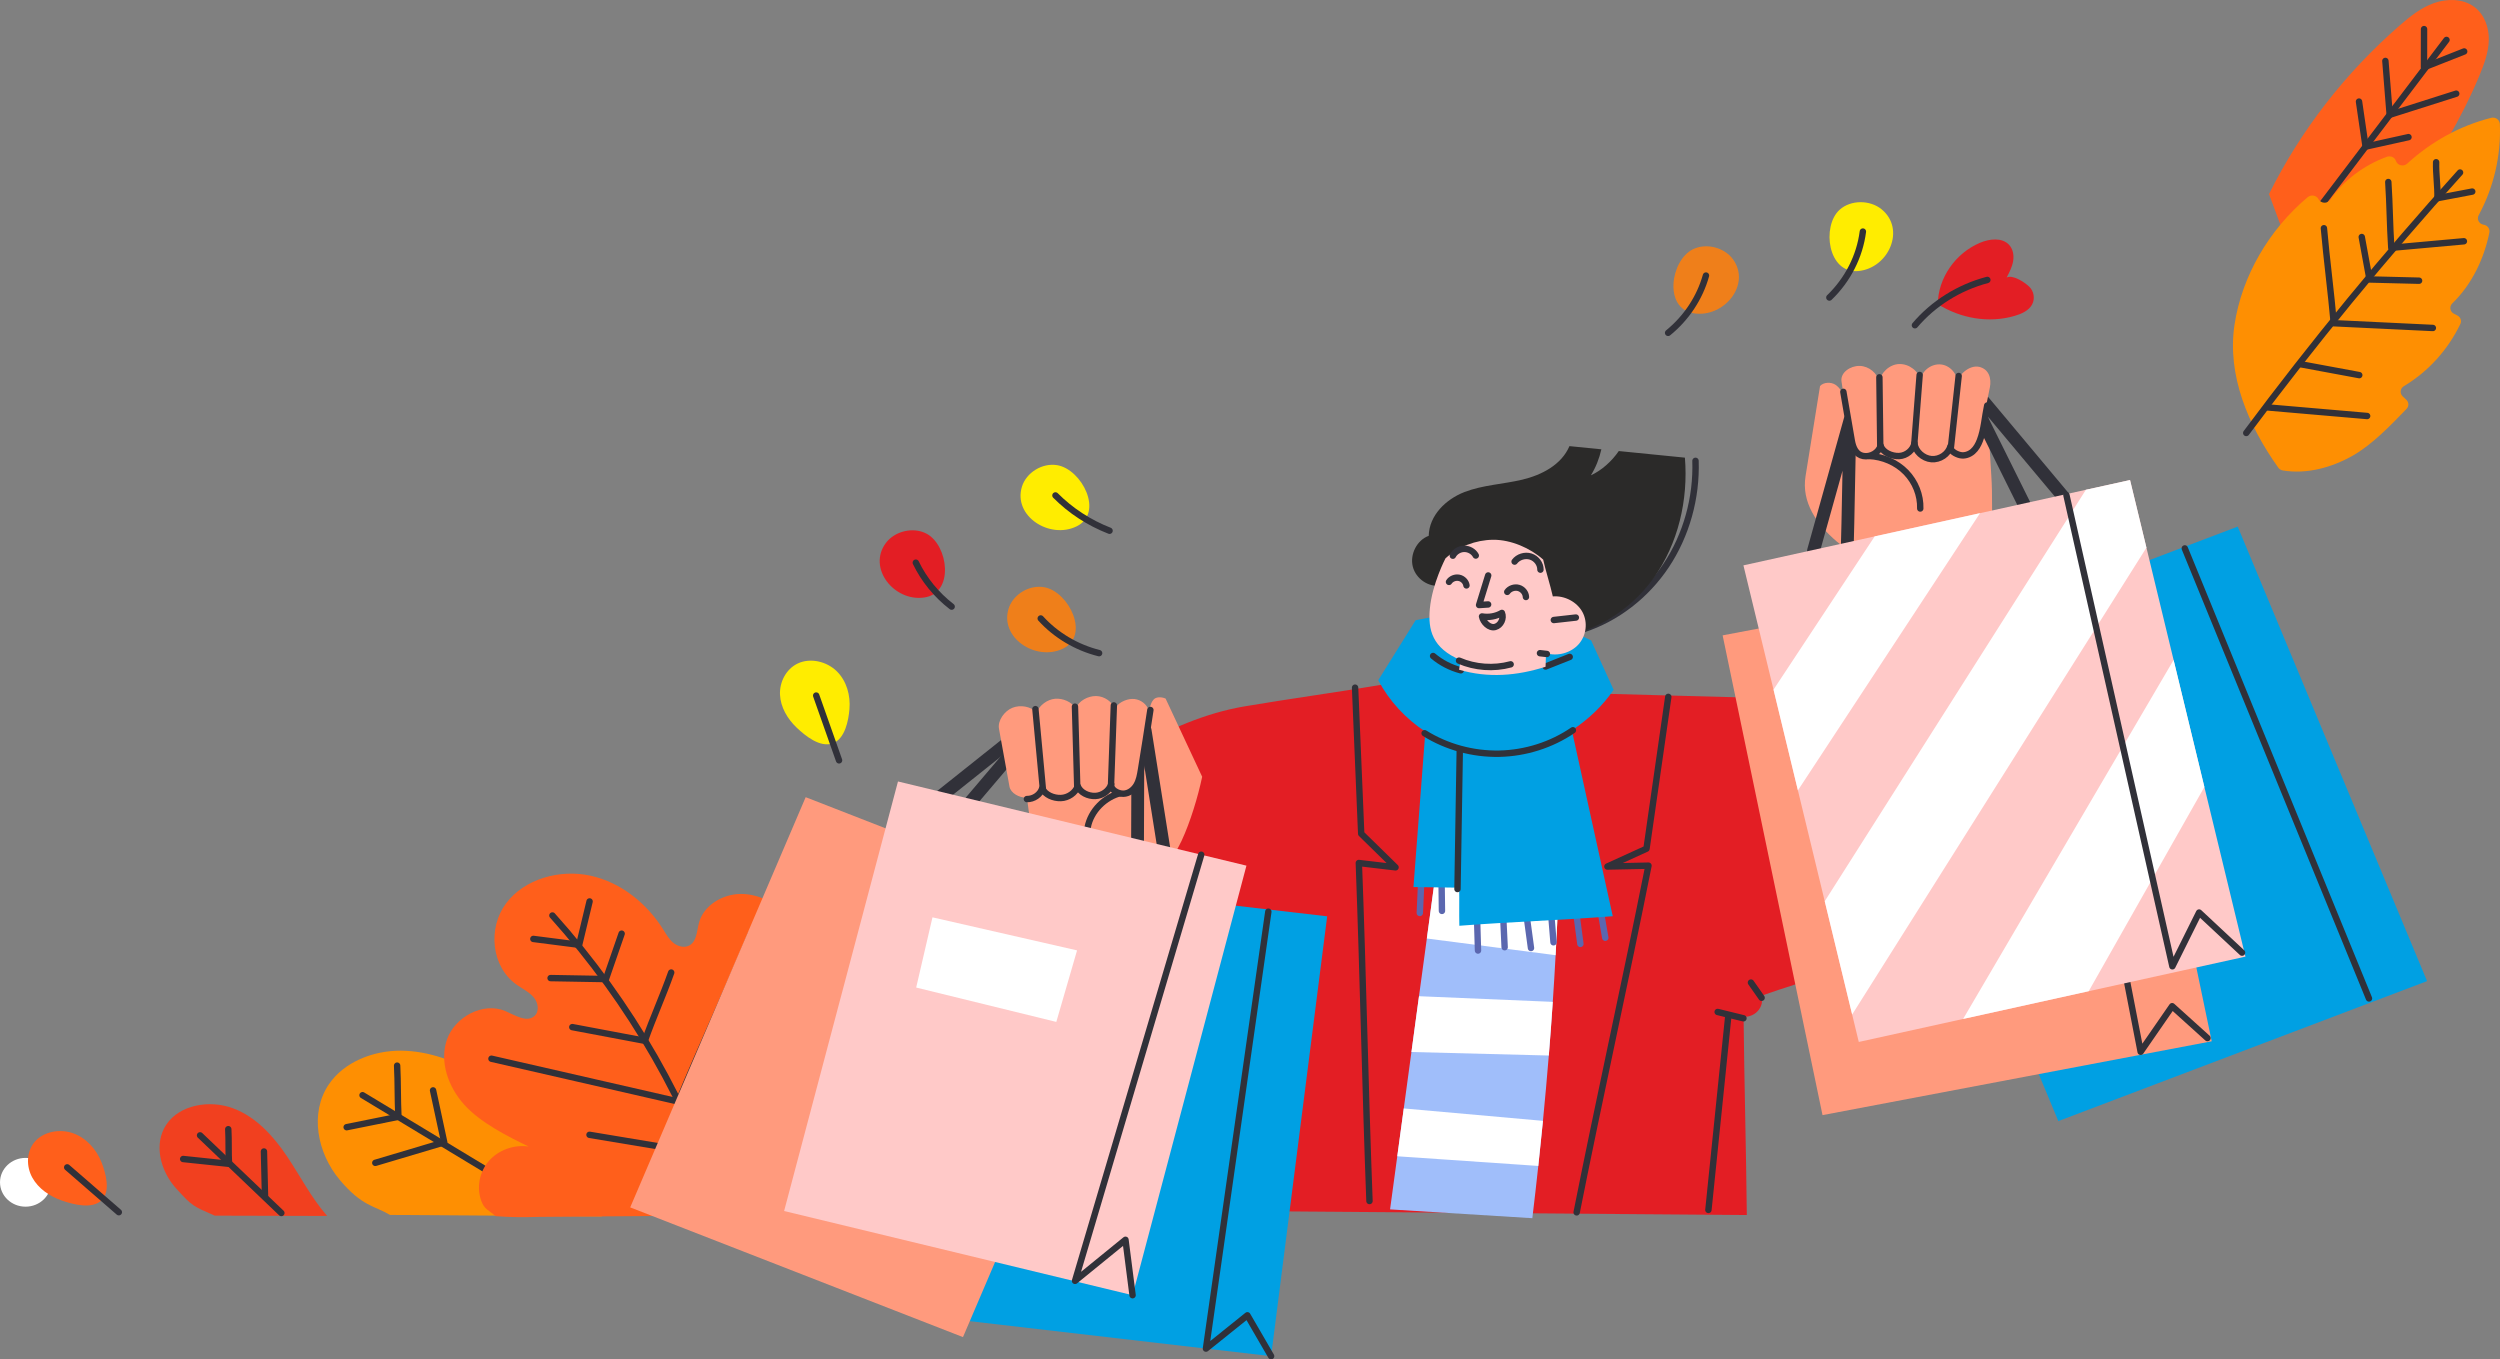 <?xml version="1.0" encoding="UTF-8"?> <svg xmlns="http://www.w3.org/2000/svg" xmlns:xlink="http://www.w3.org/1999/xlink" xmlns:xodm="http://www.corel.com/coreldraw/odm/2003" xml:space="preserve" width="137.681mm" height="74.864mm" version="1.1" style="shape-rendering:geometricPrecision; text-rendering:geometricPrecision; image-rendering:optimizeQuality; fill-rule:evenodd; clip-rule:evenodd" viewBox="0 0 8246.4 4483.99"><rect x="0" y="0" width="8246.4" height="4483.99" fill="#808080" stroke="none"/> <defs> <style type="text/css"> .str1 {stroke:#313139;stroke-width:42.26;stroke-linecap:round;stroke-linejoin:round;stroke-miterlimit:10} .str0 {stroke:#313139;stroke-width:21.13;stroke-linecap:round;stroke-linejoin:round;stroke-miterlimit:10} .str2 {stroke:#5B67AF;stroke-width:21.13;stroke-linecap:round;stroke-linejoin:round;stroke-miterlimit:10} .fil1 {fill:none;fill-rule:nonzero} .fil12 {fill:#2B2A29;fill-rule:nonzero} .fil0 {fill:#FFED00;fill-rule:nonzero} .fil7 {fill:#EF7F1A;fill-rule:nonzero} .fil6 {fill:#E31E24;fill-rule:nonzero} .fil10 {fill:#00A0E3;fill-rule:nonzero} .fil8 {fill:#A0BEFA;fill-rule:nonzero} .fil5 {fill:#F1401F;fill-rule:nonzero} .fil4 {fill:#FE8F02;fill-rule:nonzero} .fil3 {fill:#FF5F1B;fill-rule:nonzero} .fil9 {fill:#FF9A7D;fill-rule:nonzero} .fil11 {fill:#FFC9C8;fill-rule:nonzero} .fil2 {fill:white;fill-rule:nonzero} </style> </defs> <g id="Слой_x0020_1">  <g id="_3292666336"> <path class="fil0" d="M2628.09 2400.41c-30.64,-29.06 -53.23,-67.54 -55.22,-108.73 -1.99,-41.19 19.58,-84.42 58.18,-102.95 42.08,-20.16 96.5,-6.73 129.22,25.56 32.73,32.35 45.44,79.85 41.71,124.64 -2.98,36.11 -13.98,97.61 -54.58,112.81 -42.23,15.76 -91.87,-25.29 -119.3,-51.33z"></path> <path class="fil1 str0" d="M2692.25 2294.35c25.15,71.23 50.26,142.47 75.42,213.7"></path> <g> <path class="fil2" d="M168.54 3899.88c0,-44.42 -37.73,-80.46 -84.3,-80.46 -46.51,0 -84.24,36.03 -84.24,80.46 0,44.43 37.73,80.43 84.24,80.43 46.57,0 84.3,-36 84.3,-80.43z"></path> <path class="fil3" d="M204.86 3960.39c-40.67,-13.91 -78.26,-39.59 -98.37,-76.07 -20.09,-36.51 -19.79,-84.41 6.94,-116.77 29.11,-35.35 84.37,-45.21 128.36,-29.2 44,15.99 76.63,53.86 93.18,95.94 13.32,33.91 30.73,94.02 0.69,124.25 -31.21,31.39 -94.39,14.35 -130.8,1.86z"></path> <line class="fil1 str0" x1="221.65" y1="3850.68" x2="391.94" y2="3998.5"></line> </g> <path class="fil4" d="M1286.52 4007.53c-51.94,-30.79 -92.44,-27.99 -166.19,-116 -73.77,-87.98 -99.86,-219.97 -35.73,-314.6 50.1,-73.92 146.02,-111.82 238.28,-111.19 92.2,0.66 181,35.12 260.13,80.38 185.85,106.34 331.47,270.77 402.33,466.25l-698.82 -4.84z"></path> <path class="fil1 str0" d="M1195.85 3612.62c162.85,98.43 325.73,196.85 488.58,295.26"></path> <path class="fil1 str0" d="M1143.49 3718.12c56.89,-11.48 113.82,-22.93 170.71,-34.4 -2.86,-57.18 -1.37,-111.49 -4.25,-168.66"></path> <path class="fil1 str0" d="M1237.94 3835.73c75.8,-22.58 151.55,-45.14 227.34,-67.74 -12.43,-58.04 -24.35,-113.2 -36.81,-171.25"></path> <path class="fil3" d="M1812.21 4013.7c-48.93,-0.57 -89.5,4.25 -177.3,-2.08 -23.14,-20.39 -37.05,-22.05 -47.39,-50.47 -16.04,-44.08 -6.18,-95.9 25.1,-131.79 31.28,-35.87 82.88,-54.55 131.19,-47.48 -72.29,-34.67 -160.39,-79.8 -212.95,-138.51 -52.58,-58.7 -82.13,-141.66 -56.43,-214.9 25.72,-73.22 118.09,-124.65 192.16,-93.53 31.65,13.33 69.65,38.9 95.6,17.03 18.08,-15.22 13.32,-44.55 -1.92,-62.4 -15.23,-17.85 -37.75,-28.28 -57.04,-42.09 -83.33,-59.78 -94.6,-186.65 -34.01,-267.58 60.55,-80.93 177.36,-113.63 278.89,-91.29 101.55,22.32 186.78,92.8 240.17,178.22 9.36,14.99 18.15,30.8 31.86,42.36 13.72,11.57 33.95,18.05 50.62,10.91 27.5,-11.81 27.52,-47.94 34.77,-75.9 14.65,-56.73 76.83,-95.21 138.05,-95.47 61.25,-0.26 119.03,32.01 159.21,76.05 40.21,44.08 64.97,98.99 84.37,154.43 102.19,291.62 90.64,562.25 -70.93,828.32l-804.01 6.17z"></path> <path class="fil1 str0" d="M1822.15 3019.8c258.14,287.61 452.61,627.07 566.95,989.72"></path> <path class="fil1 str0" d="M1759.3 3097.13c50.35,6.44 100.71,12.94 151.07,19.41 11.25,-48.14 23.14,-94.96 34.39,-143.08"></path> <path class="fil1 str0" d="M1816.14 3226.28c60.82,1.1 121.65,2.19 182.48,3.26 18.03,-50.49 33.87,-99.28 51.87,-149.79"></path> <path class="fil1 str0" d="M1621.11 3492.28c205.57,47.09 411.13,94.2 616.7,141.3 76.96,-184.2 162.49,-368.88 239.49,-553.09"></path> <path class="fil1 str0" d="M1887.79 3388.02c79.74,15.05 159.47,30.09 239.21,45.14 26.86,-76.15 60.12,-149.03 86.98,-225.16"></path> <path class="fil1 str0" d="M1944.52 3743.27c120.68,20.12 241.38,40.25 362.08,60.36 53.75,-89.54 111,-180.25 164.75,-269.8"></path> <path class="fil5" d="M708.28 4009.92c-72.57,-31.69 -74.4,-31.61 -126.76,-89.12 -52.38,-57.51 -75.81,-146.47 -33.15,-210.89 43.89,-66.29 143.56,-82.76 220.08,-54.21 76.54,28.53 133.07,91.54 177.54,157.5 44.44,65.99 80.45,137.56 133.2,197.7l-370.91 -0.97z"></path> <path class="fil1 str0" d="M659.87 3745.08c101.69,97.14 166.43,159 268.13,256.11"></path> <path class="fil1 str0" d="M604.17 3823.07c50.38,5.29 100.79,10.6 151.18,15.9 -2.13,-37.18 -0.27,-77.06 -2.4,-114.27"></path> <path class="fil1 str0" d="M874.19 3947.97c-1.16,-49.91 -2.34,-99.79 -3.52,-149.72"></path> <g> <path class="fil0" d="M3487.69 1534.48c-49.64,-8.61 -102.44,24.48 -116.72,70.68 -30.09,97.25 91.63,174.93 180.63,130.91 90.34,-44.66 17.07,-187.52 -63.91,-201.59z"></path> <path class="fil1 str0" d="M3659.9 1750.66c-67.24,-26.11 -128.53,-66.11 -178.46,-116.4"></path> <path class="fil6" d="M3056.57 1760.53c-43.99,-23.6 -105.21,-8.72 -134.48,30.5 -61.63,82.6 26.93,193.9 126.1,179.97 100.63,-14.14 80.13,-171.99 8.39,-210.47z"></path> <path class="fil1 str0" d="M3139.08 2001c-50.38,-38.81 -91.18,-88.88 -118.23,-145.01"></path> <path class="fil7" d="M3445.73 1937.23c-49.47,-9.55 -102.92,22.54 -118.17,68.46 -32.08,96.66 88,176.61 177.89,134.3 91.24,-42.97 20.92,-187.2 -59.72,-202.76z"></path> <path class="fil1 str0" d="M3625.44 2154.47c-74.25,-18.58 -142.33,-59.01 -192.56,-114.39"></path> </g> <g> <path class="fil3" d="M7609.59 977.05c251.27,-189.24 449.3,-442.31 568.16,-726.01 16.06,-38.32 30.88,-78.1 31.71,-119.38 0.83,-41.28 -14.5,-84.84 -49.03,-109.74 -36.75,-26.52 -88.67,-27.09 -131.84,-11.74 -43.18,15.35 -79.33,44.35 -113.34,74.01 -179.48,156.4 -326.69,346.41 -430.8,555.98l125.13 336.89z"></path> <path class="fil1 str0" d="M8069.95 131.72c-144.82,190.93 -289.68,381.83 -434.49,572.75"></path> <path class="fil1 str0" d="M8128.26 169.75l-132.63 52.35c0.07,-42.06 0.16,-84.09 0.25,-126.13"></path> <path class="fil1 str0" d="M8102.02 308.98c-73.19,23.25 -146.33,46.52 -219.5,69.77 -4.74,-59.26 -9.48,-118.51 -14.19,-177.79"></path> <path class="fil1 str0" d="M7944.54 452.36c-47.17,10.42 -94.33,20.87 -141.51,31.34 -7.22,-49.56 -14.45,-99.1 -21.68,-148.64"></path> <path class="fil4" d="M7515 1542.55c3.44,4.82 8.79,8.27 14.81,9.25 78.85,13.15 161.3,-9.43 230.38,-48.57 65.48,-37.12 124.66,-99.62 177.89,-154.45 8.39,-8.64 8.04,-21.98 -0.75,-30.21 -3.86,-3.62 -7.86,-7.39 -11.83,-11.1 -10.37,-9.75 -8.52,-26.18 3.79,-33.61 82.19,-49.47 145.67,-120.91 186.49,-205.46 4.99,-10.27 0.37,-22.45 -10.09,-27.78 -3.7,-1.88 -7.46,-3.84 -11.25,-5.77 -13.45,-6.91 -15.87,-24.07 -5.15,-34.44 64.17,-61.91 104.71,-147.18 122.06,-233.26 2.38,-11.81 -5.46,-23.3 -17.79,-25.68l-1.9 -0.34c-14.67,-2.85 -22.57,-18.26 -15.72,-30.96 49.9,-92.41 74.27,-197.24 69.99,-301.08 -0.55,-14.1 -14.6,-23.99 -28.9,-20.35 -104.67,26.55 -198.5,79.29 -276.69,150.97 -11.97,11 -31.87,6.43 -37.12,-8.62 -0.05,-0.2 -0.13,-0.39 -0.18,-0.55 -4.14,-11.78 -17.76,-17.72 -29.91,-13.28 -74.46,27.2 -143.19,77.71 -186.35,141.6 -9.21,13.62 -30.24,12.93 -38.62,-1.14 -0.34,-0.6 -0.71,-1.19 -1.05,-1.8 -7.21,-12.11 -24.12,-14.61 -35.08,-5.45 -127.68,107.07 -217.27,260.79 -241.37,420.97 -25.03,166.11 45.33,332.12 144.35,471.1z"></path> <path class="fil1 str0" d="M8114.65 569.05c-248.91,275.69 -484.35,562.5 -705.26,859.14"></path> <path class="fil1 str0" d="M8154.87 631.94l-114.84 21.81c1.25,-37.51 -5.54,-81.14 -4.31,-118.63"></path> <path class="fil1 str0" d="M8127.33 795.83c-79.84,7.21 -159.7,14.42 -239.56,21.62 -4.85,-73.8 -4.96,-143.22 -9.79,-217.06"></path> <path class="fil1 str0" d="M7979.48 925.92c-54.46,-1.35 -108.97,-2.7 -163.47,-4.07 -7.87,-44.72 -17.78,-95.35 -25.63,-140.05"></path> <path class="fil1 str0" d="M8024.96 1081.83c-108.97,-5.22 -217.95,-10.44 -326.92,-15.68 -9.08,-104 -23.36,-209.35 -32.44,-313.37"></path> <path class="fil1 str0" d="M7782.15 1237.36c-64.67,-12.02 -129.3,-24.03 -193.99,-36"></path> <path class="fil1 str0" d="M7808.15 1372.23c-110.16,-9.52 -220.32,-19.02 -330.47,-28.53"></path> </g> <path class="fil0" d="M6068.1 691.91c36.65,-33.11 99.79,-32.93 138.23,-1.71 80.86,65.72 23.42,194.29 -76.33,203.86 -101.19,9.73 -121.63,-148.14 -61.9,-202.16z"></path> <path class="fil1 str0" d="M6034.27 981.4c60.61,-58.21 100.16,-136.03 110.57,-217.52"></path> <path class="fil7" d="M5582.92 822.89c44.48,-22.77 105.37,-6.79 133.84,32.98 59.93,83.72 -30.87,193.35 -129.74,177.59 -100.32,-15.99 -76.62,-173.43 -4.1,-210.58z"></path> <path class="fil1 str0" d="M5502.37 1097.93c60.32,-49.02 104.51,-115.89 124.87,-188.99"></path> <path class="fil6" d="M6619.12 915.43c9.08,-17.46 18.26,-35.31 21.41,-54.57 3.17,-19.27 -0.68,-40.57 -14.78,-54.65 -23.28,-23.2 -63.61,-18.42 -94.38,-5.45 -81.85,34.48 -138.76,117.18 -139.4,202.57 75.28,46.91 167.64,63.73 253.61,38.62 22.52,-6.58 45.86,-16.99 57,-36.79 10.67,-18.99 6.76,-44.42 -9.15,-59.68 -15.95,-15.24 -54.42,-40.16 -74.32,-30.04z"></path> <path class="fil1 str0" d="M6316.5 1072.85c60.82,-71.83 145.6,-124.89 238.87,-149.49"></path> <path class="fil6" d="M5761.98 4007.84c-2.22,-217.77 -8.47,-436.13 -10.67,-653.89 18.8,1.1 37.94,-7.36 49.2,-21.76 11.27,-14.4 14.71,-30.39 8.26,-47.28 153.21,-53.79 315.62,-97.38 468.79,-151.16 -54.34,-274.41 -106.81,-546.55 -161.18,-820.97 -87.55,-3.73 -180.79,-7.14 -268.38,-9.48 -183.4,-4.92 -366.83,-9.86 -550.25,-14.78 -107.02,77.11 -239.69,117.03 -373.65,111.69 -133.99,-5.37 -265.46,-56.4 -365.34,-141.8 -149.42,25.3 -303.6,46.22 -453.02,71.5 -130.01,21.99 -253.72,76.25 -366.43,141.85 -257.56,149.95 -384.84,455.44 -518.78,713.49 -133.94,258.07 -237.27,529.39 -340.31,800.06l2881.74 22.54z"></path> <path class="fil1 str0" d="M4469.81 2268.28c6.73,160.61 13.46,321.22 20.21,481.81 37.16,36.28 76.06,74.61 113.26,110.88 -40.37,-4.77 -80.71,-9.52 -121.08,-14.28 14.02,372.07 21.08,742.97 35.13,1115.04"></path> <path class="fil1 str0" d="M5502.96 2298.64c-23.98,166.91 -47.9,333.86 -71.89,500.79 -40.87,18.9 -88.19,39.99 -129.06,58.88 45.17,-0.94 90.38,-1.88 135.6,-2.85 -76.02,382.02 -160.9,761.63 -236.96,1143.63"></path> <path class="fil1 str0" d="M5810.77 3291.26c-11.72,-16.73 -23.45,-33.46 -35.19,-50.19"></path> <line class="fil1 str0" x1="5750.85" y1="3358.9" x2="5665.8" y2="3338.02"></line> <path class="fil1 str0" d="M5701.16 3348.9c-24.19,235.8 -41.71,406.36 -65.88,642.15"></path> <path class="fil8" d="M5146.75 2727.14c-2.58,141.66 -7.83,282.89 -15.45,423.67 -2.81,51.34 -5.87,102.68 -9.37,153.89 -3.98,59.13 -8.31,118.12 -13.12,176.97 -5.85,71.92 -12.29,143.71 -19.3,215.51 -4.82,49.68 -9.93,99.21 -15.35,148.73 -6.2,57.48 -12.77,114.94 -19.65,172.39l-469.3 -29.06c7.95,-58.43 15.81,-116.74 23.78,-175.19 7.14,-52.6 14.28,-105.18 21.42,-157.77 8.42,-62.05 16.84,-124.11 25.28,-186.15l24.96 -184.08c8.65,-63.45 17.21,-126.89 25.86,-190.34 17.44,-128.83 35.03,-257.69 52.47,-386.51 129.74,12.1 258.04,5.85 387.78,17.94z"></path> <path class="fil2" d="M5089.51 3697.2c-4.81,49.69 -9.95,99.2 -15.35,148.73l-465.18 -31.86c7.15,-52.6 14.3,-105.19 21.42,-157.79l459.11 40.93z"></path> <path class="fil2" d="M5121.93 3304.71c-3.98,59.13 -8.31,118.13 -13.11,176.99l-453.12 -11.57 24.94 -184.08 441.29 18.65z"></path> <path class="fil2" d="M5146.75 2727.14c-2.58,141.66 -7.83,282.89 -15.45,423.67l-424.79 -55.1c17.44,-128.83 35.03,-257.69 52.47,-386.51 129.74,12.1 258.04,5.85 387.78,17.94z"></path> <path class="fil9" d="M6571.78 1774.92c-2.28,-69.12 1.3,-138.16 -3.37,-207.17 -5.81,-85.19 -9.55,-167.41 -15.33,-252.58 -133.11,47.92 -266.59,90.86 -406.78,113.95 -20.34,-39.59 -40.66,-79.21 -61,-118.81 -7.82,-15.27 -16.22,-31.19 -30.78,-41.02 -14.53,-9.8 -39.76,-9.02 -51,4.17 -15.96,99.15 -31.9,198.29 -47.84,297.42 -13.69,84.96 36.02,158.51 103.3,215.64 67.27,57.14 160.15,85.85 249.73,77.16 91.5,-8.85 183.96,-43.96 263.08,-88.76z"></path> <path class="fil1 str0" d="M6164.65 1504.09c45.84,1.72 90.68,21.32 122.03,53.34 31.3,32.04 48.7,76.1 47.39,119.88"></path> <polygon class="fil10" points="8005.83,3236.27 6789.56,3698.01 6165.02,2198.69 7381.25,1736.98 "></polygon> <line class="fil1 str0" x1="7206.67" y1="1808.92" x2="7814.24" y2="3293.46"></line> <path class="fil1 str1" d="M6520.81 1349.45c59.7,120.28 119.42,240.53 179.1,360.8"></path> <path class="fil1 str1" d="M6537.21 1317.34c93.18,111.38 186.38,222.71 279.57,334.06"></path> <path class="fil1 str1" d="M5981.85 1816.97c40.3,-144.14 80.58,-288.29 120.87,-432.43 -4.56,154.28 -5.75,302.33 -10.28,456.6"></path> <polygon class="fil9" points="7295.47,3434.75 6011.69,3678.32 5682.18,2095.79 6965.97,1852.2 "></polygon> <polyline class="fil1 str0" points="6960.3,2949.41 7061.05,3469.31 7164.95,3319.06 7281.41,3424.21 "></polyline> <polygon class="fil11" points="7406.76,3155.52 6889.8,3269.49 6475.47,3361.04 6131.32,3436.94 6109.45,3346.48 6019.01,2972.77 5930.53,2607.04 5850.08,2274.79 5750.8,1864.86 6183.77,1769.3 6531.34,1692.68 6880.45,1615.58 7026.06,1583.47 7080.14,1806.5 7169.75,2176.95 7271.29,2595.99 "></polygon> <polygon class="fil2" points="6531.31,1692.66 5930.53,2607.05 5850.08,2274.78 6183.79,1769.29 "></polygon> <polygon class="fil2" points="7080.15,1806.49 6109.46,3346.47 6019.01,2972.77 6880.46,1615.58 7026.06,1583.46 "></polygon> <polygon class="fil2" points="7271.29,2595.99 6889.78,3269.49 6475.47,3361.06 7169.75,2176.95 "></polygon> <polyline class="fil1 str0" points="6816.31,1633.7 7165.75,3187.4 7253.89,3010.08 7395.54,3142.34 "></polyline> <path class="fil9" d="M6563.51 1278.9c-9.49,46.66 -18.97,93.31 -28.46,139.96 -3.53,17.42 -7.23,35.29 -16.75,50.56 -9.49,15.3 -26.13,27.79 -44.71,27.82 -18.63,0.07 -37.12,-15.99 -34.39,-33.59 -2.13,28.72 -30.03,53.48 -60.19,53.41 -30.15,-0.09 -57.88,-24.99 -59.86,-53.7 -6.36,22.15 -28.71,39.18 -52.72,40.24 -24.03,1.06 -47.92,-13.95 -56.4,-35.44 -15.1,35.65 -72.42,45.27 -100.92,18.15 -11.6,-75.99 -23.2,-151.98 -34.78,-227.95 -4.44,-29.24 28.85,-52.01 59.79,-51.4 30.95,0.6 59.6,24.6 64.27,53.78 4.64,-30.8 33.92,-59.18 66.52,-59.97 32.58,-0.76 63.9,23.23 70.14,53.77 2.97,-31.03 36.1,-56.34 68.44,-52.26 32.37,4.08 57.52,36.75 51.89,67.44 -0.16,-31.55 40.79,-67.09 72.93,-59.68 32.12,7.4 41.51,37.88 35.21,68.84z"></path> <path class="fil1 str0" d="M6080.42 1292.52c9.24,53.6 18.49,107.25 27.74,160.85 4.03,23.32 13.66,46.22 37.94,50.8 24.3,4.58 50.87,-11.17 57.33,-33.98 6.54,22.27 36.63,35.22 60.88,34.16 24.21,-1.08 46.38,-19.58 50.69,-42.37 2.01,26.41 28.25,50.14 55.9,52.53 27.61,2.38 55.58,-16.45 62.52,-42.06 -2.1,14.23 17.57,25.38 32.21,28.76 14.67,3.38 30.46,-2.23 41.6,-11.93 11.14,-9.66 18.23,-22.9 23.43,-36.4 14.05,-36.39 16.02,-77.19 24.22,-115.21"></path> <path class="fil1 str0" d="M6199.27 1244.54c0.96,76.11 1.92,152.27 2.89,228.37"></path> <path class="fil1 str0" d="M6314.47 1463.83c5.88,-75.67 11.76,-151.33 17.64,-226.97"></path> <path class="fil1 str0" d="M6460.75 1240.21c-8.48,78.12 -16.93,156.25 -25.42,234.38"></path> <path class="fil1 str2" d="M4687.77 2913.53c-1.47,32.65 -2.96,65.33 -4.44,97.98"></path> <path class="fil1 str2" d="M4755.19 2913.51c0.37,30.37 0.78,60.8 1.17,91.2"></path> <path class="fil1 str2" d="M4872.43 3038.75c0.95,32.21 1.9,64.42 2.86,96.63"></path> <path class="fil1 str2" d="M4958.23 3019.63c1.65,34.96 3.32,69.9 4.92,104.83"></path> <line class="fil1 str2" x1="5035.65" y1="3021.02" x2="5050.07" y2="3127.18"></line> <path class="fil1 str2" d="M5117.15 3021.11c2.4,29.04 4.78,58.09 7.15,87.11"></path> <path class="fil1 str2" d="M5200.13 3016.88c4.29,32.2 8.58,64.42 12.9,96.63"></path> <path class="fil1 str2" d="M5280.7 3010.16c4.78,27.68 9.6,55.33 14.39,83.01"></path> <path class="fil10" d="M5322.69 2275.24c-25.25,-53.86 -49.18,-109.06 -74.4,-162.92 -176.13,-85.19 -386.11,-107.87 -578.74,-66.43 -41.12,65.97 -82.25,131.96 -123.38,197.91 35.92,67.9 90.25,126.81 155.49,169.6 -13.09,170.84 -26.2,341.7 -39.33,512.55 52.33,1.12 98.43,0.96 150.77,2.11 0.94,42.56 -0.39,83.09 0.59,125.64 170.52,-13.18 335.56,-18.32 506.1,-31.51 -44.94,-203.4 -90.04,-409.51 -135.02,-613.37 54.92,-35.78 102.77,-81.67 137.92,-133.58z"></path> <path class="fil1 str0" d="M4727.13 2163.86c26.18,22.06 57.67,38.35 91.35,47.22"></path> <path class="fil1 str0" d="M5098.11 2198.53c26.56,-10.58 53.11,-21.1 79.67,-31.65"></path> <path class="fil1 str0" d="M4699.16 2418.64c72.47,45.38 159.51,69.22 246.16,67.5 86.64,-1.74 172.55,-29.1 242.96,-77.38"></path> <line class="fil1 str0" x1="4807.6" y1="2932.56" x2="4815.15" y2="2473.89"></line> <path class="fil1 str0" d="M5222.38 2075.77c109.4,-35.66 207.15,-110.91 273.55,-210.5 66.36,-99.59 100.97,-222.96 96.77,-345.16"></path> <path class="fil12" d="M5557.75 1509.58l-218.11 -21.77c-23.23,34.02 -56.82,63.99 -91.92,79.97 16.18,-26.2 27.71,-55.38 34.48,-85.69l-105.3 -10.52c-26.31,61.82 -91.85,95.35 -155.35,110.57 -63.52,15.19 -130.16,17.35 -191.23,41.03 -61.07,23.68 -116.15,76.82 -117.61,144.34 -38.42,13.75 -62.7,60.48 -52.61,101.28 10.07,40.8 53.06,69.66 93.11,62.58 74.73,116.59 223.77,179.52 358.64,172.12 134.89,-7.43 262.65,-84.72 343.03,-197.2 80.38,-112.49 114.45,-257.29 102.86,-396.73z"></path> <path class="fil11" d="M5098.16 2199.24c0.78,-13.07 0.64,-31.7 1.46,-44.8 37.64,11.6 82.01,-0.52 107.59,-29.3 25.59,-28.8 30.83,-72.54 12.7,-106.12 -18.1,-33.55 -58.45,-54.89 -97.85,-51.74 -8.83,-39.24 -23.02,-82.21 -31.79,-121.44 -42.47,-37.96 -106.48,-65.78 -164.62,-65.36 -58.16,0.41 -115.82,22.87 -157.69,61.39 0,0 -43.69,83.46 -51.47,165.53 -6.67,70.14 7.78,130.79 101.64,170.04 -1.72,10.64 -3.57,20.99 -5.28,31.64 95.17,28.1 190.86,20.44 285.32,-9.83z"></path> <path class="fil1 str0" d="M5125.38 2045.17c24.23,-2.71 48.48,-5.43 72.71,-8.13"></path> <path class="fil1 str0" d="M5102.5 2157.2c-7.62,-0.89 -15.2,-1.72 -22.82,-2.59"></path> <path class="fil1 str0" d="M4812.71 2179.11c52.88,23 114.35,27.4 170.28,12.24"></path> <path class="fil1 str0" d="M4888.57 2033.43c22.38,3.98 46.22,-0.28 65.54,-11.69 7.36,17.71 -3.13,41.19 -22.33,46.36 -19.22,5.17 -39.77,-15.9 -43.21,-34.67z"></path> <path class="fil1 str0" d="M4908.92 1898.2l-30.07 97.59c9.95,-0.66 19.89,-1.29 29.84,-1.96"></path> <path class="fil1 str0" d="M4779.6 1919.45c6.71,-10.37 20.57,-16 33.07,-13.5 12.5,2.54 22.79,13.06 24.53,25.13"></path> <path class="fil1 str0" d="M4971.76 1952.41c7.82,-11.3 23.65,-16.85 37.27,-13.12 13.62,3.71 23.96,16.43 24.35,29.93"></path> <path class="fil1 str0" d="M4792.31 1833.05c6.84,-13.41 22.01,-22.56 37.63,-22.66 15.64,-0.13 30.96,8.77 38.03,22.1"></path> <path class="fil1 str0" d="M4995.99 1852.49c11.48,-15.49 33.97,-22.59 52.88,-16.7 18.88,5.88 32.67,24.3 32.36,43.25"></path> <path class="fil9" d="M3965.45 2562.18c-40.23,-85.97 -80.46,-171.92 -120.67,-257.89 -13.38,-5.88 -32.13,-6.7 -40.84,4.63 -8.7,11.34 -11.51,25.67 -14.12,39.52 -3.61,19.22 -7.22,38.45 -10.82,57.69 -76.36,9.63 -153.75,50.57 -207.53,103.19 -68.55,2.67 -132.73,2.16 -201.27,4.81 15.7,86.86 22.24,172.96 37.92,259.79 12.63,69.9 69.74,129.33 137.48,158.41 67.78,29.09 149.62,26.3 215.05,-7.27 62.68,-32.22 107.91,-89.56 136.88,-151.64 28.94,-62.08 53.82,-144.67 67.92,-211.25z"></path> <path class="fil1 str0" d="M3699.11 2615.1c-55.54,13.51 -100.82,59.65 -111.3,113.45"></path> <polygon class="fil10" points="4192.85,4473.43 3015.87,4336.73 3200.77,2885.83 4377.76,3022.55 "></polygon> <polyline class="fil1 str0" points="4183.67,3007.16 3977.89,4448.47 4114.61,4338.64 4192.85,4473.43 "></polyline> <polygon class="fil9" points="3176.42,4410.55 2078.75,3982.63 2657.56,2629.55 3755.22,3057.45 "></polygon> <line class="fil1 str1" x1="3096.98" y1="2631.51" x2="3344.55" y2="2434.38"></line> <path class="fil1 str1" d="M3190.61 2657.65c59.58,-70.11 119.15,-140.23 178.73,-210.35"></path> <path class="fil1 str1" d="M3753.4 2456.18c-0.43,119.79 -0.85,239.54 -1.28,359.33"></path> <path class="fil1 str1" d="M3777.33 2409.6c21,132.46 41.96,264.93 62.96,397.39"></path> <polygon class="fil11" points="3735.86,4272.3 2586.43,3994.61 2962.05,2577.71 4111.46,2855.38 "></polygon> <polygon class="fil2" points="3075.81,3025.88 3022.08,3257.48 3484.28,3370.85 3552.74,3134.94 "></polygon> <polyline class="fil1 str0" points="3962.33,2819.38 3546.06,4224.96 3712.45,4089.5 3735.86,4272.3 "></polyline> <path class="fil9" d="M3754.94 2585.01c11.09,-62.63 22.13,-125.31 33.18,-187.96 3.57,-20.18 6.96,-41.74 -1.72,-60.45 -8.79,-18.91 -30.21,-31.79 -51.89,-31.19 -21.68,0.59 -49.38,14.03 -56.98,33.42 -8.84,-24.47 -34.71,-42.42 -61.83,-42.9 -27.13,-0.48 -57.16,16 -66.95,40.13 -14.79,-20.86 -41.88,-33.24 -68.21,-31.16 -26.34,2.13 -50.53,21.21 -61.49,44.15 -20.42,-18.93 -52.91,-24.88 -79.22,-14.53 -26.32,10.36 -49.55,42.27 -44.69,69.05l34.62 190.89c3.98,21.9 32.13,36.91 55.44,36.66 23.25,-0.23 45.65,-14.99 54.1,-35.7 13.18,19.54 37.19,31.1 61.4,28.73 24.19,-2.35 46.38,-18.5 55.1,-40.17 6.91,21.96 31.59,42.26 55.56,41.32 23.98,-0.96 46.1,-18.83 51.05,-41.24 7.39,18.39 21.96,37.54 42.56,37.34 20.64,-0.16 46.56,-16.94 49.96,-36.38z"></path> <path class="fil1 str0" d="M3387.34 2635.75c22.35,0.46 44.05,-14.69 50.34,-35.15 9.89,21.33 37.22,32.66 61.65,31.83 24.43,-0.85 47.5,-17 55.71,-38.95 8.72,20.98 34.06,33.02 57.69,32.11 23.64,-0.87 45.77,-17.12 52.74,-38.72 -3.11,17.42 21.23,31.54 39.73,31.31 18.47,-0.27 34.74,-13.09 43.66,-28.55 8.94,-15.45 11.92,-33.32 14.75,-50.75 10.62,-65.6 21.24,-131.19 30.97,-196.92"></path> <path class="fil1 str0" d="M3545.85 2330.99c2.52,88.45 4.99,176.97 7.51,265.43"></path> <path class="fil1 str0" d="M3674.11 2326.85c-3.09,87.11 -6.21,174.25 -9.27,261.35"></path> <line class="fil1 str0" x1="3415.39" y1="2339.16" x2="3440.2" y2="2604.51"></line> </g> </g> </svg> 